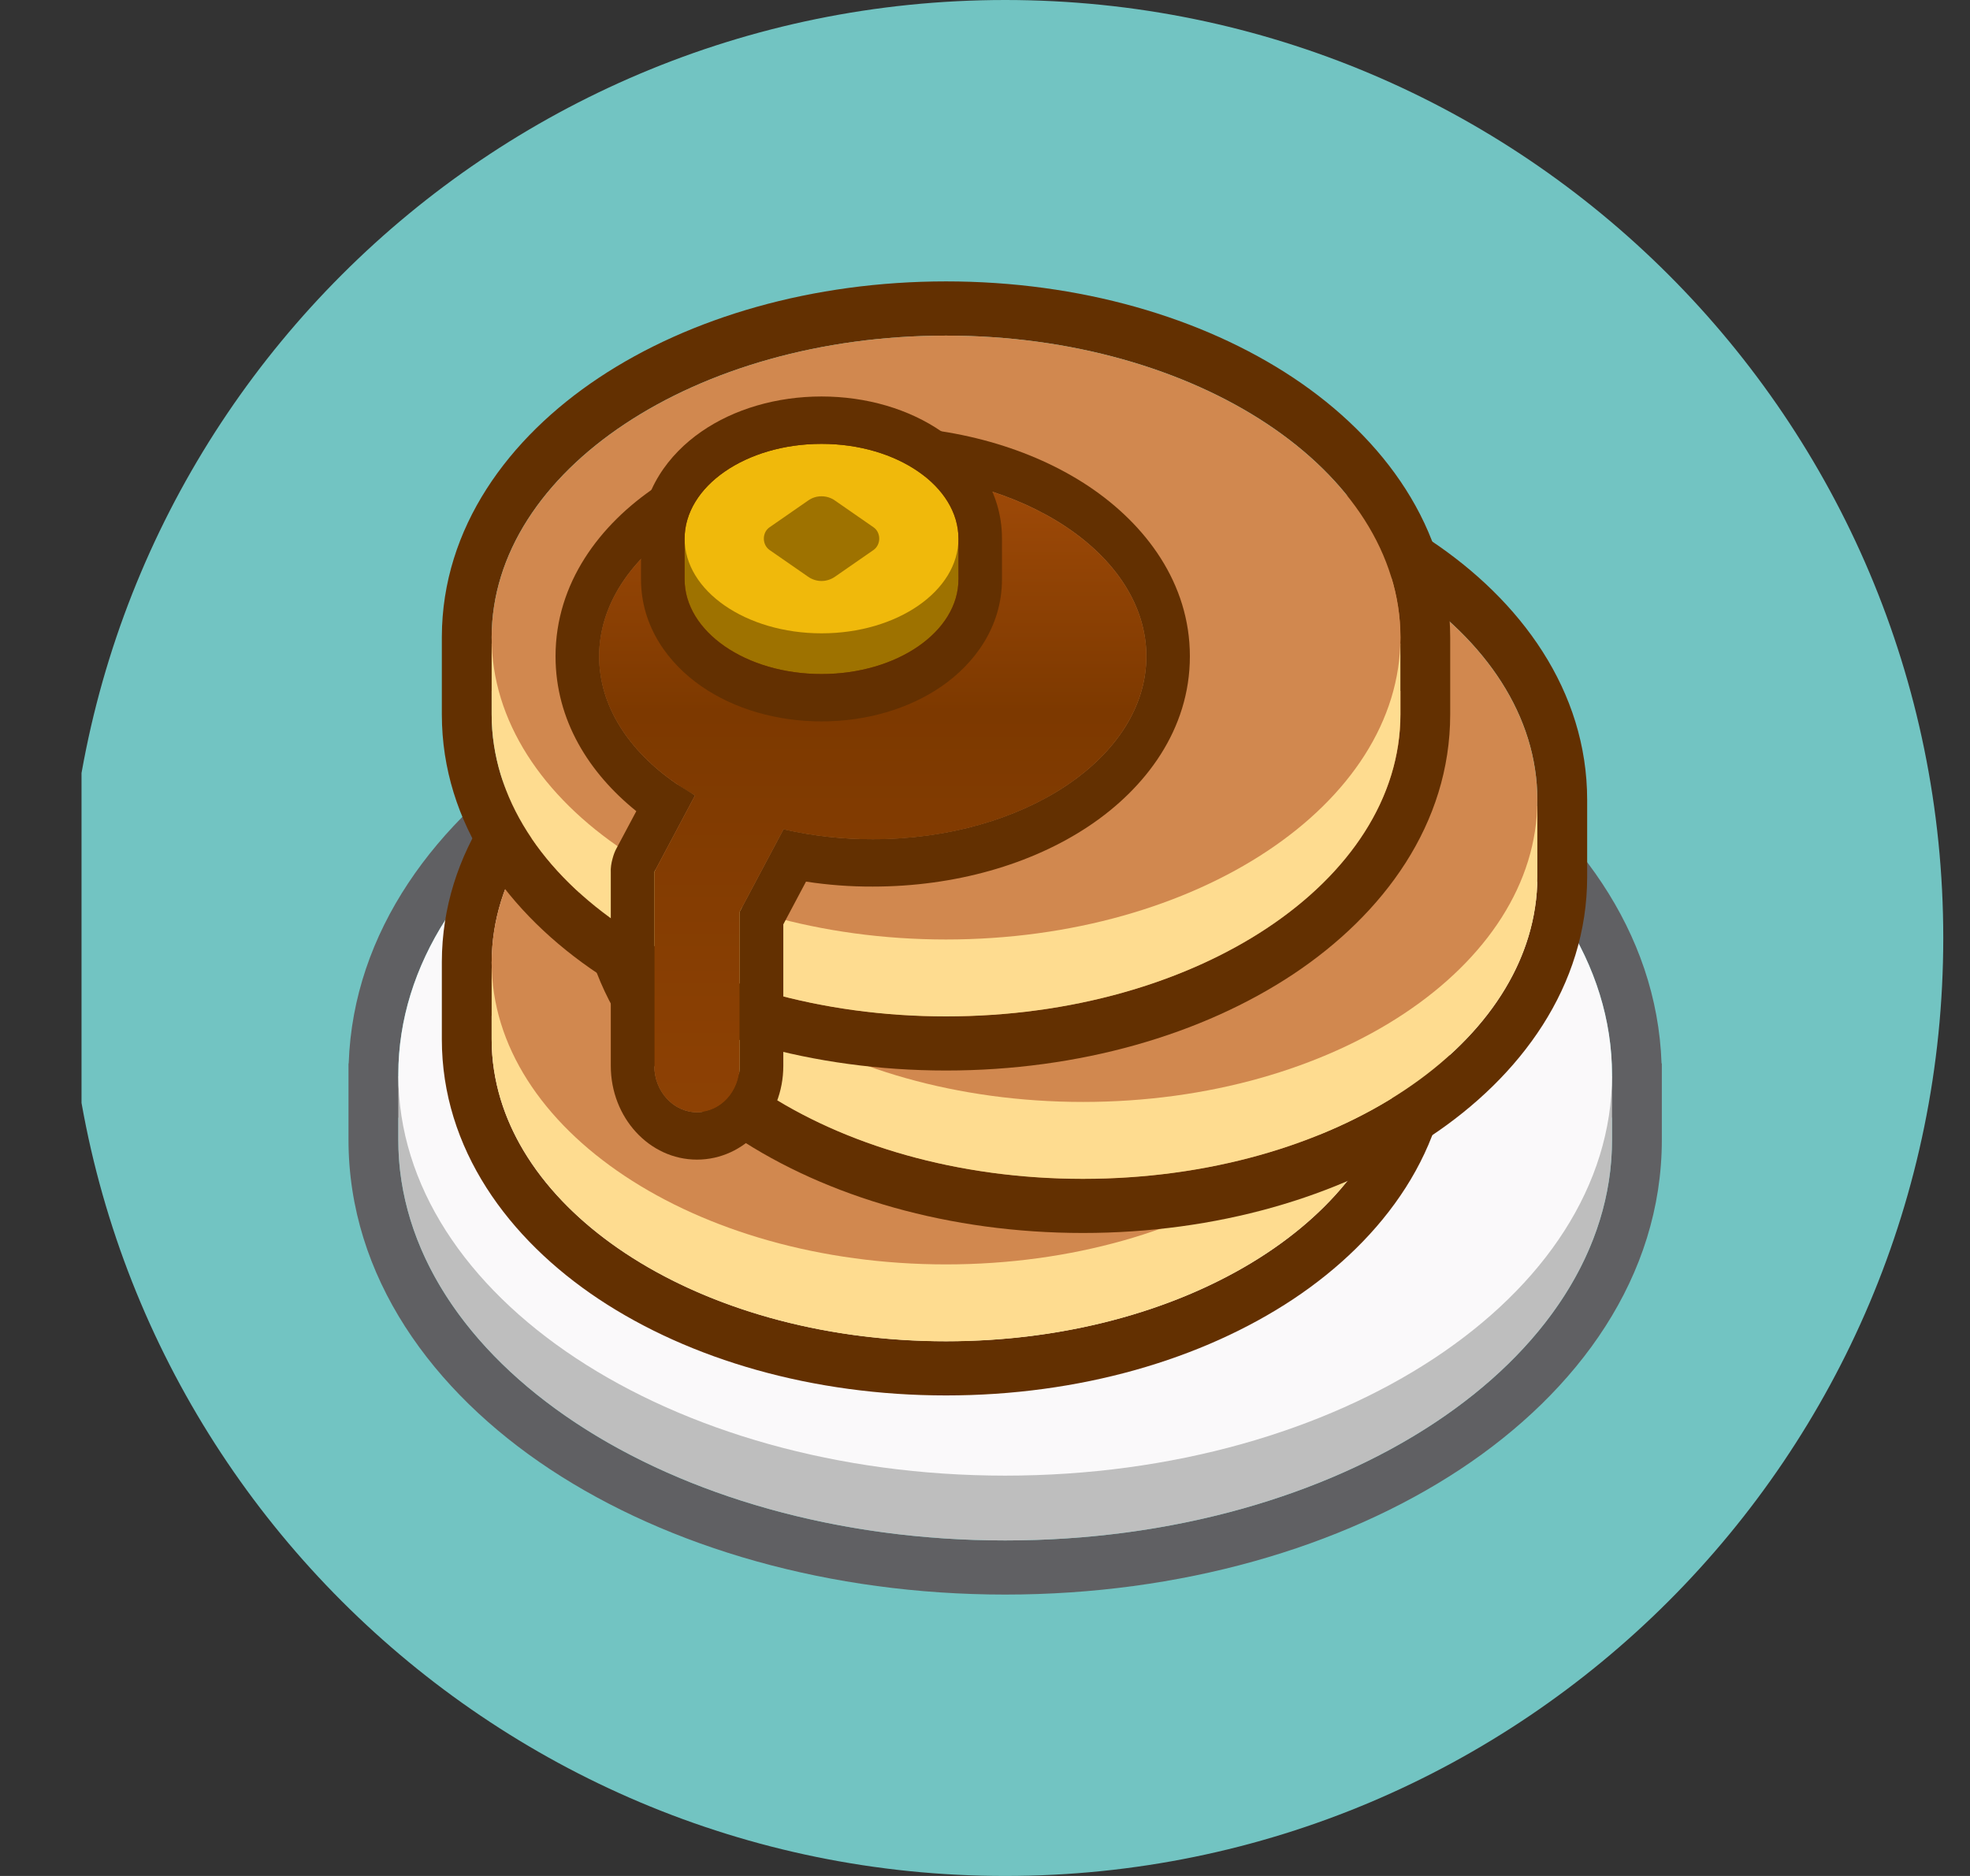<svg width="21" height="20" viewBox="0 0 21 20" fill="none" xmlns="http://www.w3.org/2000/svg">
<rect x="0" y="0" width="21" height="20" fill="#333333" stroke="none"/>
<g clip-path="url(#clip0)">
<path d="M10.715 20C16.238 20 20.715 15.523 20.715 10C20.715 4.477 16.238 0 10.715 0C5.192 0 0.715 4.477 0.715 10C0.715 15.523 5.192 20 10.715 20Z" fill="#72C4C2"/>
<path fill-rule="evenodd" clip-rule="evenodd" d="M4.248 11.338L4.246 11.459C4.246 11.613 4.258 11.765 4.282 11.915H4.246V12.151C4.246 12.265 4.252 12.379 4.266 12.492C4.53 14.692 7.316 16.423 10.715 16.423C14.114 16.423 16.9 14.692 17.164 12.492C17.177 12.379 17.184 12.265 17.184 12.151V11.915H17.148C17.172 11.764 17.184 11.612 17.184 11.459C17.184 11.419 17.183 11.378 17.181 11.338C17.084 9.035 14.226 7.188 10.715 7.188C7.204 7.188 4.346 9.035 4.248 11.338ZM3.717 11.338C3.765 9.932 4.643 8.752 5.865 7.945C7.131 7.108 8.847 6.61 10.714 6.61C12.581 6.61 14.297 7.109 15.564 7.945C16.786 8.752 17.664 9.932 17.712 11.338H17.715V12.151C17.715 13.61 16.822 14.835 15.565 15.665C14.298 16.501 12.582 17 10.715 17C8.848 17 7.132 16.501 5.865 15.665C4.608 14.835 3.715 13.609 3.715 12.151V11.338H3.717L3.717 11.338Z" fill="#606063"/>
<path d="M17.184 12.151C17.184 14.51 14.288 16.423 10.715 16.423C7.142 16.423 4.246 14.51 4.246 12.151V11.474H17.184V12.151Z" fill="#BEBEBE"/>
<path d="M17.184 11.46C17.184 13.819 14.288 15.732 10.715 15.732C7.142 15.732 4.246 13.819 4.246 11.46C4.246 9.1 7.142 7.188 10.715 7.188C14.288 7.188 17.184 9.1 17.184 11.46V11.46Z" fill="#FAF9FA"/>
<path fill-rule="evenodd" clip-rule="evenodd" d="M5.241 10.253V10.261C5.241 10.453 5.267 10.644 5.317 10.83H5.241V11.08C5.241 11.191 5.249 11.3 5.266 11.407C5.512 13.032 7.576 14.299 10.085 14.299C12.594 14.299 14.657 13.031 14.904 11.407C14.92 11.299 14.929 11.19 14.929 11.08V10.83H14.853C14.902 10.649 14.927 10.463 14.929 10.277V10.261V10.252C14.922 8.478 12.756 7.041 10.085 7.041C7.414 7.041 5.248 8.478 5.242 10.252L5.241 10.253ZM4.71 10.253V11.08C4.71 12.246 5.419 13.209 6.383 13.85C7.356 14.496 8.666 14.877 10.085 14.877C11.503 14.877 12.813 14.496 13.786 13.85C14.75 13.209 15.459 12.247 15.459 11.08V10.261C15.459 9.095 14.75 8.132 13.786 7.492C12.813 6.845 11.503 6.464 10.085 6.464C8.666 6.464 7.356 6.845 6.383 7.492C5.421 8.131 4.713 9.09 4.71 10.253V10.253Z" fill="#633001"/>
<path d="M14.928 11.08C14.928 12.858 12.759 14.3 10.084 14.3C7.409 14.3 5.241 12.858 5.241 11.08V10.325H14.928V11.08Z" fill="#FEDC90"/>
<path d="M14.928 10.26C14.928 12.038 12.759 13.48 10.084 13.48C7.409 13.48 5.241 12.039 5.241 10.26C5.241 8.482 7.412 7.041 10.084 7.041C12.757 7.041 14.928 8.482 14.928 10.26Z" fill="#D1884F"/>
<path fill-rule="evenodd" clip-rule="evenodd" d="M6.701 8.521V8.529C6.701 8.721 6.726 8.912 6.776 9.098H6.701V9.348C6.701 9.459 6.709 9.568 6.725 9.675C6.972 11.3 9.035 12.567 11.544 12.567C14.053 12.567 16.117 11.3 16.363 9.675C16.38 9.567 16.388 9.458 16.388 9.348V9.098H16.313C16.361 8.918 16.387 8.733 16.388 8.544V8.528V8.52C16.382 6.746 14.216 5.309 11.545 5.309C8.874 5.309 6.708 6.746 6.701 8.52L6.701 8.521ZM6.17 8.521V9.348C6.17 10.514 6.879 11.476 7.843 12.117C8.815 12.764 10.126 13.145 11.544 13.145C12.963 13.145 14.273 12.764 15.246 12.117C16.21 11.477 16.919 10.515 16.919 9.348V8.529C16.919 7.363 16.21 6.4 15.246 5.759C14.273 5.113 12.963 4.732 11.544 4.732C10.126 4.732 8.815 5.113 7.842 5.759C6.881 6.398 6.173 7.358 6.17 8.521V8.521Z" fill="#633001"/>
<path d="M16.388 9.348C16.388 11.126 14.219 12.568 11.544 12.568C8.869 12.568 6.701 11.126 6.701 9.348V8.593H16.388V9.348H16.388Z" fill="#FEDC90"/>
<path d="M16.388 8.529C16.388 10.307 14.219 11.748 11.544 11.748C8.869 11.748 6.701 10.307 6.701 8.529C6.701 6.751 8.869 5.309 11.544 5.309C14.22 5.309 16.388 6.751 16.388 8.529H16.388Z" fill="#D1884F"/>
<path fill-rule="evenodd" clip-rule="evenodd" d="M5.241 6.789V6.797C5.241 6.989 5.267 7.18 5.317 7.366H5.241V7.616C5.241 7.727 5.249 7.836 5.266 7.943C5.512 9.568 7.576 10.835 10.085 10.835C12.594 10.835 14.657 9.567 14.904 7.943C14.92 7.835 14.929 7.726 14.929 7.616V7.366H14.853C14.902 7.186 14.927 7 14.929 6.813V6.797V6.789C14.921 5.014 12.756 3.578 10.085 3.578C7.414 3.578 5.247 5.014 5.241 6.789ZM4.71 6.789V7.616C4.71 8.782 5.419 9.745 6.383 10.386C7.356 11.032 8.666 11.413 10.085 11.413C11.503 11.413 12.813 11.032 13.786 10.386C14.75 9.745 15.459 8.783 15.459 7.616V6.797C15.459 5.631 14.75 4.668 13.786 4.027C12.814 3.381 11.504 3 10.085 3C8.666 3 7.356 3.381 6.383 4.028C5.422 4.667 4.713 5.626 4.71 6.789V6.789Z" fill="#633001"/>
<path d="M14.928 7.616C14.928 9.394 12.759 10.836 10.084 10.836C7.409 10.836 5.241 9.394 5.241 7.616V6.861H14.928V7.616V7.616Z" fill="#FEDC90"/>
<path d="M14.928 6.797C14.928 8.575 12.759 10.016 10.084 10.016C7.409 10.016 5.241 8.575 5.241 6.797C5.241 5.019 7.412 3.578 10.084 3.578C12.757 3.578 14.928 5.019 14.928 6.797Z" fill="#D1884F"/>
<path fill-rule="evenodd" clip-rule="evenodd" d="M6.386 6.997C6.386 7.591 6.783 8.122 7.409 8.48L6.975 9.297V11.364C6.975 11.637 7.179 11.858 7.43 11.858C7.682 11.858 7.885 11.637 7.885 11.364V9.72L8.352 8.842C8.65 8.91 8.97 8.948 9.303 8.948C10.914 8.948 12.22 8.074 12.22 6.997C12.22 5.92 10.912 5.047 9.303 5.047C7.695 5.047 6.386 5.92 6.386 6.997Z" fill="url(#paint0_linear)"/>
<path fill-rule="evenodd" clip-rule="evenodd" d="M7.409 8.48L7.21 8.355C6.7 8.003 6.387 7.525 6.387 6.997C6.387 5.92 7.693 5.046 9.303 5.046C10.914 5.046 12.22 5.92 12.22 6.997C12.22 8.074 10.914 8.947 9.303 8.947C8.983 8.948 8.664 8.912 8.352 8.841L7.885 9.72V11.363C7.885 11.637 7.682 11.858 7.43 11.858C7.179 11.858 6.975 11.636 6.975 11.363V9.296L7.409 8.48L7.409 8.48ZM6.511 9.305V11.363C6.511 11.915 6.922 12.363 7.43 12.363C7.938 12.363 8.35 11.915 8.35 11.363V9.855L8.592 9.399C8.827 9.435 9.065 9.453 9.303 9.452C10.178 9.452 10.996 9.216 11.609 8.806C12.213 8.402 12.684 7.777 12.684 6.997C12.684 6.217 12.213 5.592 11.609 5.187C10.997 4.778 10.18 4.542 9.303 4.542C8.426 4.542 7.61 4.778 6.997 5.187C6.393 5.592 5.922 6.217 5.922 6.997C5.922 7.681 6.282 8.244 6.783 8.648L6.576 9.037C6.555 9.073 6.541 9.112 6.53 9.153C6.516 9.203 6.508 9.254 6.511 9.305L6.511 9.305Z" fill="#633001"/>
<path d="M7.298 6.175C7.298 6.733 7.952 7.186 8.758 7.186C9.564 7.186 10.217 6.734 10.217 6.175C10.217 5.617 9.564 5.165 8.758 5.165C7.952 5.165 7.298 5.617 7.298 6.175V6.175Z" fill="#9E7200"/>
<path d="M7.298 5.742H10.217V6.175H7.298V5.742Z" fill="#9E7200"/>
<path d="M7.298 5.742C7.298 6.3 7.952 6.752 8.758 6.752C9.564 6.752 10.217 6.3 10.217 5.742C10.217 5.184 9.564 4.732 8.758 4.732C7.952 4.732 7.298 5.184 7.298 5.742V5.742Z" fill="#F0B90B"/>
<path d="M8.204 5.621L8.615 5.336C8.657 5.306 8.706 5.291 8.757 5.291C8.808 5.291 8.858 5.306 8.9 5.336L9.311 5.621C9.393 5.677 9.393 5.807 9.311 5.864L8.9 6.149C8.858 6.178 8.808 6.194 8.757 6.194C8.706 6.194 8.657 6.178 8.615 6.149L8.204 5.864C8.122 5.807 8.122 5.677 8.204 5.621Z" fill="#9E7200"/>
<path fill-rule="evenodd" clip-rule="evenodd" d="M7.476 4.602C7.825 4.36 8.28 4.227 8.757 4.227C9.235 4.227 9.689 4.36 10.039 4.602C10.383 4.84 10.681 5.231 10.681 5.742V6.175C10.681 6.687 10.383 7.078 10.039 7.316C9.689 7.558 9.235 7.691 8.757 7.691C8.28 7.691 7.825 7.558 7.476 7.316C7.132 7.078 6.833 6.687 6.833 6.175V5.742C6.833 5.23 7.132 4.84 7.476 4.602V4.602ZM8.757 4.732C7.951 4.732 7.298 5.184 7.298 5.743V6.176C7.298 6.734 7.951 7.186 8.757 7.186C9.563 7.186 10.217 6.734 10.217 6.176V5.743C10.217 5.185 9.563 4.732 8.757 4.732Z" fill="#633001"/>
</g>
<defs>
<linearGradient id="paint0_linear" x1="9.335" y1="5.112" x2="9.335" y2="11.807" gradientUnits="userSpaceOnUse">
<stop stop-color="#9F4A08"/>
<stop offset="0.37" stop-color="#7D3900"/>
<stop offset="1" stop-color="#8D4104"/>
</linearGradient>
<clipPath id="clip0">
<rect width="20" height="20" fill="white" transform="translate(0.869)"/>
</clipPath>
</defs>
</svg>
